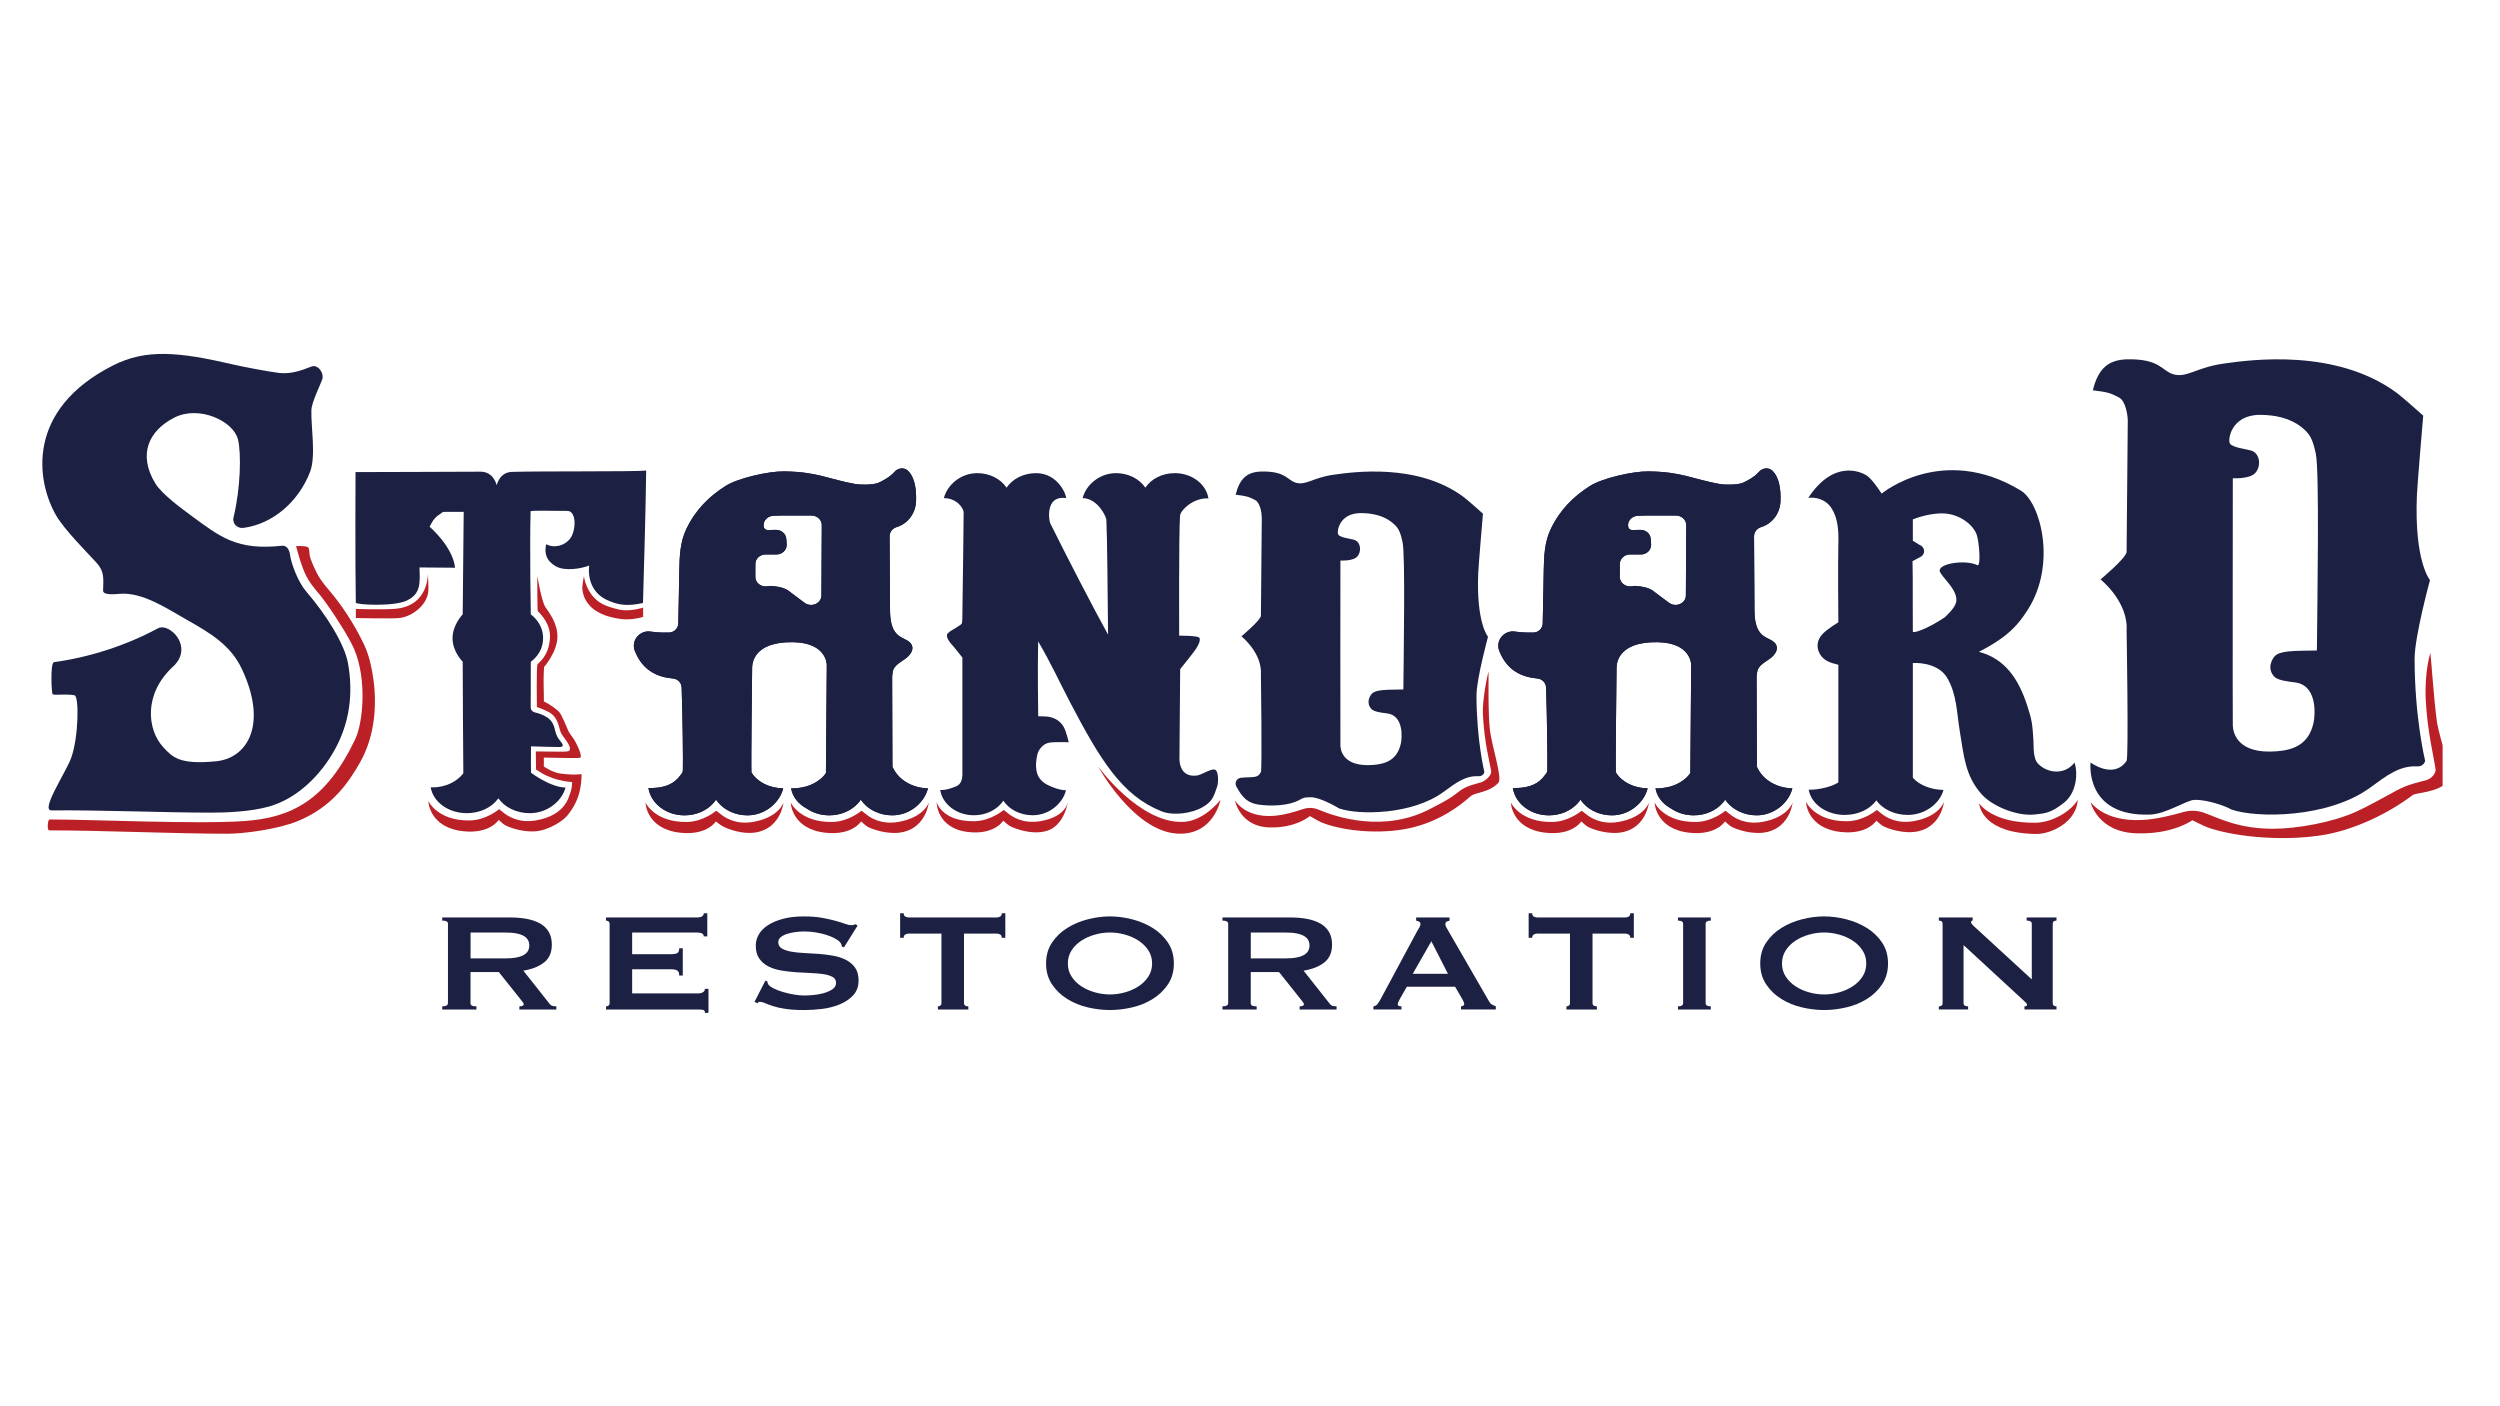 <?xml version="1.0" encoding="utf-8"?>
<!-- Generator: Adobe Illustrator 30.0.0, SVG Export Plug-In . SVG Version: 9.03 Build 0)  -->
<svg version="1.0" id="Layer_1" xmlns="http://www.w3.org/2000/svg" xmlns:xlink="http://www.w3.org/1999/xlink" x="0px" y="0px"
	 viewBox="0 0 1920 1080" style="enable-background:new 0 0 1920 1080;" xml:space="preserve">
<style type="text/css">
	.st0{fill:#BB2026;}
	.st1{clip-path:url(#SVGID_00000031196325396645760440000003939771924182389672_);}
	.st2{fill:#1C2143;}
	.st3{clip-path:url(#SVGID_00000056421966747414972100000010051456826792095406_);}
	.st4{clip-path:url(#SVGID_00000139285746715069339090000015653866977411417278_);}
</style>
<path class="st0" d="M286.38,519.09c-1.02-6.24-2.61-15.08-6.62-23.68c-6.12-13.17-14.56-26.49-22.88-37.07
	c-3.77-4.8-10.36-11.69-13.68-18.53c-2.46-5.06-5.07-10.61-5.4-13.8c-0.55-5.28,0.04-6.09-4.52-6.51c-2.41-0.22-1.73-0.17-5.89-0.11
	c0.14,0.18,3.47,14.6,7.87,23.06c4.18,8.06,8.46,11.39,14.56,19.86c9.17,12.73,18.96,28.59,22.26,36.41
	c9.89,23.42,6.71,56.38,0.76,68.92c-22.35,47.07-49.11,60.48-85.6,62.96c-36.92,2.5-115.68-1.25-149.22-1.25
	c-1.33,0-2.14,8.38-0.22,8.38c40.6,0,96.97,2.58,137.08,2.58c12.06,0,38.33-3.35,53.83-9.71c25.85-10.59,38.79-29.03,47.95-45.31
	C288.56,564.15,289.61,538.99,286.38,519.09z"/>
<path class="st0" d="M273.29,467.7c0,0,21.65,0.64,30.42-0.15c26-2.33,24.9-27.32,24.9-27.32s0.67,11.03,0.36,13.94
	c-1.19,11.26-13.01,19.18-21.49,20.38c-5.77,0.82-34.2,0.1-34.2,0.1L273.29,467.7L273.29,467.7z"/>
<path class="st0" d="M493.91,466.66c0,0-8.09,2.65-15.76,1.93c-4.26-0.41-12.23-2.98-15.21-4.54c-12.9-6.72-14.49-21.57-14.49-21.57
	s-1.49,7.37-1.2,10.05c1.46,13.61,13.32,19.06,20.56,21.04c2.99,0.81,8.38,2.16,13.92,2.1c6.53-0.06,12.2-1.88,12.2-1.88l-0.03-7.12
	L493.91,466.66z"/>
<path class="st0" d="M607.28,616.36c0,0,6.96,15.3,31.84,14.91c12.76-0.2,22.53-8.64,22.53-8.64s2.61,2.03,3.59,2.8
	c2.73,2.15,11.04,8.22,24.81,5.79c19.8-3.5,23.25-14.84,23.25-14.84s-1.91,18.04-18.83,22.42c-11.8,3.05-25.29-2.26-28.09-3.82
	c-1.78-0.99-5.05-4.13-5.05-4.13s-6.61,10.86-27.08,8.72C607.74,636.8,607.29,616.36,607.28,616.36L607.28,616.36z"/>
<path class="st0" d="M495.72,616.36c0,0,6.96,15.3,31.84,14.91c12.76-0.2,22.53-8.64,22.53-8.64s2.61,2.03,3.59,2.8
	c2.73,2.15,11.04,8.22,24.81,5.79c19.8-3.5,23.25-14.84,23.25-14.84s-1.91,18.04-18.83,22.42c-11.8,3.05-25.04-2.61-27.84-4.18
	c-1.78-0.99-5.29-3.77-5.29-3.77s-6.61,10.86-27.08,8.72C496.18,636.8,495.72,616.37,495.72,616.36L495.72,616.36z"/>
<path class="st0" d="M1160.36,616.36c0,0,6.96,15.3,31.84,14.91c12.76-0.2,22.53-8.64,22.53-8.64s2.61,2.03,3.59,2.8
	c2.73,2.15,11.05,8.22,24.82,5.79c19.8-3.5,23.24-14.84,23.24-14.84s-1.91,18.04-18.83,22.42c-11.8,3.05-25.29-2.26-28.09-3.82
	c-1.78-0.99-5.04-4.13-5.04-4.13s-6.61,10.86-27.08,8.72C1160.83,636.8,1160.37,616.36,1160.36,616.36L1160.36,616.36z"/>
<path class="st0" d="M1270.74,616.36c0,0,6.96,15.3,31.84,14.91c12.76-0.2,22.53-8.64,22.53-8.64s2.61,2.03,3.59,2.8
	c2.73,2.15,11.04,8.22,24.81,5.79c19.8-3.5,23.25-14.84,23.25-14.84s-1.91,18.04-18.83,22.42c-11.8,3.05-25.29-2.26-28.09-3.82
	c-1.78-0.99-5.04-4.13-5.04-4.13s-6.61,10.86-27.08,8.72C1271.21,636.8,1270.75,616.36,1270.74,616.36L1270.74,616.36z"/>
<path class="st0" d="M1387,615.78c0,0,6.96,15.3,31.84,14.91c12.76-0.2,22.53-8.65,22.53-8.65s2.61,2.03,3.59,2.8
	c2.73,2.15,11.04,8.21,24.81,5.78c19.8-3.49,23.25-14.84,23.25-14.84s-1.91,18.04-18.83,22.42c-11.8,3.05-25.29-2.26-28.09-3.82
	c-1.78-0.99-5.04-4.12-5.04-4.12s-6.61,10.86-27.08,8.72c-26.52-2.78-26.97-23.2-26.97-23.2H1387z"/>
<path class="st0" d="M1595.69,614.27c-4.41,8.02-18.87,17.43-32.41,17.59c-33.79,0.4-43.26-14.91-43.26-14.91
	s0.62,20.43,36.65,23.21c4.99,0.39,9.16,0.56,12.92-0.26c11.97-2.61,24.47-11.14,25.97-24.19
	C1595.66,614.86,1595.71,614.34,1595.69,614.27z"/>
<path class="st0" d="M719.32,616.1c0,0,4.12,14.98,28.99,14.59c12.76-0.2,22.53-8.65,22.53-8.65s2.61,2.03,3.59,2.8
	c2.73,2.15,11.05,8.21,24.82,5.78c19.8-3.49,20.9-14.84,20.9-14.84s-2.47,18.41-16.49,22.42c-11.71,3.35-25.29-2.26-28.09-3.82
	c-1.78-0.99-5.04-4.12-5.04-4.12s-6.65,11.13-27.08,8.72C719.25,636.13,719.31,616.1,719.32,616.1L719.32,616.1z"/>
<path class="st0" d="M937.33,614.32c0,0-12.43,16.26-28.65,16.9c-33.65,1.33-65.36-42.58-65.36-42.58s27.2,49.79,60.94,51.58
	C932.23,641.71,937.33,614.33,937.33,614.32L937.33,614.32z"/>
<path class="st0" d="M1144.27,560.77c-1.6-13.05-0.92-45.69-1.11-44.93c-2.58,9.97-4.62,24.92-4.32,31.89
	c0.93,21.67,5.13,37.11,6.35,44.18c0.71,4.07-5.26,8.07-7.23,8.76c-4.5,1.59-11.56,2.34-17.96,7.57
	c-7.01,5.72-15.1,9.55-21.28,12.82c-35.36,18.7-72.12,6.67-86.04,0.77c-3.81-1.62-8.08-1.78-12.01-0.43
	c-5.89,2.01-14.99,4.69-22.78,5.19c-22.14,1.44-29.48-11.97-29.48-11.97s3.72,20.19,26.39,20.85c20.56,0.61,31.19-8.73,31.19-8.73
	s6.68,3.93,8.56,4.72c13.87,5.85,40.19,9.47,63.73,5.41c19.58-3.36,36.81-12.58,51.39-25.52c3.24-2.88,14.4-2.59,21.19-10.33
	c3.04-3.46-5.09-28.01-6.59-40.27L1144.27,560.77z"/>
<path class="st0" d="M430.85,594.15c-6.74-0.8-13.21-5.51-13.21-5.51s0.16-4.65,0-6.82c5.49,0.07,27.12,0.67,27.92,0.15
	c1.62-1.06-0.83-6.67-3.19-11.42c-2.16-4.34-4.77-6.78-5.71-8.82c-1.74-3.78-5.34-13.35-7.68-15.43c-5.82-5.2-11.28-7.57-11.28-7.57
	s-0.04-8.05-0.2-13.75c-0.14-4.88,0.31-12.67,0.31-12.67s9.95-11.28,10.28-22.85c0.31-11.08-6.98-19.74-9.34-23.38
	c-2.84-4.4-6.13-23.83-6.13-23.83s0.08,26.59,0.3,26.95c0.48,0.8,10.17,8.81,9.45,20.87c-0.84,14.09-9.08,19.15-9.59,20.16
	c-0.93,1.8-0.45,32.8-0.45,32.8s7.84,2.45,11.55,5.45c4.71,3.79,5.61,10.78,6.6,13.62c1.27,3.59,10.31,12.17,6.17,14.82
	c-0.64,0.4-8.06,0.48-12.64,0.3c-2.4-0.09-12.5-0.12-12.5-0.12s0.1,11.77,0.15,13.85c0.99,0.5,4.95,3.34,7.53,4.51
	c7.03,3.17,12.26,4.41,20.24,5.22c-0.28,1.3,0.15,3.99-1.56,8.49c-1.15,3.01-3.56,16.89-26.17,20.88
	c-13.78,2.43-22.08-3.64-24.82-5.79c-0.97-0.77-3.59-2.81-3.59-2.81s-9.76,8.44-22.52,8.65c-24.87,0.4-31.83-14.91-31.83-14.91
	s0.46,20.42,26.97,23.21c20.45,2.15,27.08-8.73,27.08-8.73s3.25,3.14,5.04,4.14c2.8,1.56,16.3,6.86,28.09,3.81
	c6.53-1.69,14.51-5.87,19.21-10.81c4.47-5.53,11.19-14.41,11.34-32.26c-5.22,0.49-9.04,0.41-15.85-0.4L430.85,594.15z"/>
<g>
	<defs>
		<rect id="SVGID_1_" x="1605.33" y="501.33" width="270.6" height="142.67"/>
	</defs>
	<clipPath id="SVGID_00000176005737094472764150000018123477287766304678_">
		<use xlink:href="#SVGID_1_"  style="overflow:visible;"/>
	</clipPath>
	<g style="clip-path:url(#SVGID_00000176005737094472764150000018123477287766304678_);">
		<path class="st0" d="M1871.47,553.59c-2.17-15.1-4.72-52.88-4.99-51.99c-3.51,11.53-3.94,27.6-3.53,35.66
			c1.27,25.07,6.57,45.45,7.57,53.69c0.29,2.4-2.42,7.03-7.72,8.39c-6.2,1.58-13.51,3.1-22.13,7.72
			c-10.39,5.58-22.66,12.51-31.04,16.28c-19.04,8.58-46.03,13.08-63.61,13.14c-26.76,0.09-41.8-8.13-53.21-12.25
			c-5.18-1.88-10.97-2.05-16.31-0.5c-8.01,2.32-20.36,5.42-30.93,6c-30.05,1.66-40.03-13.84-40.03-13.84s5.05,23.35,35.82,24.13
			c27.92,0.71,42.34-10.09,42.34-10.09s9.07,4.54,11.62,5.46c18.83,6.77,54.57,10.95,86.54,6.26c26.58-3.89,53.35-17.63,71.06-31
			c2.78-2.1,18.27-1.52,27.48-10.46c4.12-4.02-6.91-32.4-8.95-46.58H1871.47z"/>
	</g>
</g>
<path class="st2" d="M686.43,590.89c-0.61-0.92-1.04-2.08-1.04-2.08l-0.21-68.68c0,0,0.15-4.04,0.94-5.93
	c1.65-3.76,5.79-5.83,9.2-8.31c3.44-2.44,6.58-6.51,5.03-10.29c-1.49-3.64-6.24-4.7-9.56-7c-6.55-4.43-7.22-13.26-7.25-20.9
	c-0.12-18.61-0.22-37.21-0.33-55.79c0-3.33,2.25-6.11,5.39-7.09c8.9-2.69,14.73-10.91,14.95-20.31c0.21-7.92-0.64-17.54-6.24-22.98
	c-3.05-2.9-7.86-2.14-10.54,1.07c-2.86,3.45-9.07,6.85-11.79,8.04c-4.69,2.11-15.23,1.59-17.75,1.16
	c-21.47-3.88-29.33-9.5-55.18-9.77c-11.88-0.16-35.48,5.19-44.95,11.27c-12.46,7.97-22.78,17.94-30.06,33.11
	c-4.66,9.78-5.18,20.81-5.33,31.53c-0.15,12.66-0.58,27.54-0.79,40.74c-0.07,3.9-3.19,7.02-7.08,7.1c-4.6,0.09-9.33,0-14.15-0.74
	c-8.34-1.26-15.23,6.88-12.16,14.79c6.24,15.99,18.38,20.25,29.33,21.26c3.66,0.34,6.51,3.29,6.64,6.97
	c0.8,24.17,1.13,55.41,0.94,63.43c-0.03,1.21-0.51,2.34-1.33,3.21l-2.42,3c-5.21,5.64-12.64,7.52-21.47,7.52
	c-0.42,0-0.82,0-1.24-0.06c1.86,11.95,13.61,21.02,27.74,21.02c8.77,0,16.6-3.46,21.71-8.93c0.92-0.97,1.77-2.05,2.49-3.14
	c0.7,1.07,1.49,2.05,2.38,2.99c5.08,5.56,12.97,9.08,21.78,9.08c13.46,0,24.7-9.68,27.44-20.74c-10.66-0.18-19.89-4.83-24.4-12.19
	c-0.38-3.56,0.52-80.44,0.52-80.44c0.06-3.18,0.95-20.04,31.25-19.61c25.8,0.36,26.16,16.71,26.07,17.96l-0.64,80.78v1.74
	c-1.46,2.26-3.56,4.3-6.09,5.98c-0.06,0.06-0.12,0.09-0.18,0.15c-3.59,2.51-7.92,4.28-12.67,5.01c-2.01,0.4-4.11,0.61-6.18,0.64
	h-0.43c-0.43,0-0.82,0-1.22-0.06c1.07,6.51,5.57,12.1,11.94,15.52c4.78,3.3,10.84,5.25,17.39,5.25c9.02,0,17.03-3.66,22.14-9.38
	c0.76-0.86,1.46-1.74,2.07-2.69c2.56,3.82,6.28,7,10.75,9.08c3.96,1.92,8.55,2.99,13.4,2.99c13.46,0,24.7-9.68,27.44-20.74
	c-11.96-0.21-21.89-6.35-26.25-14.57L686.43,590.89z M630.85,457.35c-0.03,6.05-7.61,9.38-12.82,5.69
	c-3.81-2.72-7.28-5.53-10.27-7.67c-2.32-1.62-4.44-4.58-15.51-5.35c-0.76-0.06-1.58,0-2.37,0.18h-0.09
	c-4.96,1.04-9.72-2.42-9.69-7.08l0.03-10.02c0-4.04,3.56-7.3,7.95-7.28c3.26,0.03,5.97,0.03,8.16,0.03c4.14,0,7.61-2.99,7.89-6.81
	c0-0.21,0.03-0.4,0.03-0.49c0-1.61-0.15-3.3-0.33-5.01c-0.4-3.79-3.87-6.66-8.01-6.6l-5.76,0.12c-2.89,0.06-3.69-1.8-3.62-3.97
	c0.09-3.81,3.53-6.88,7.67-6.99l6.43-0.18l22.66,0.03c4.39,0,7.92,3.27,7.92,7.27c-0.06,12.28-0.18,37.33-0.27,54.14V457.35z"/>
<path class="st2" d="M1350.33,590.89c-0.61-0.92-1.04-2.08-1.04-2.08l-0.22-68.68c0,0,0.15-4.04,0.95-5.93
	c1.64-3.76,5.78-5.83,9.2-8.31c3.44-2.44,6.58-6.51,5.03-10.29c-1.49-3.64-6.25-4.7-9.57-7c-6.55-4.43-7.22-13.26-7.25-20.9
	c-0.12-18.61-0.21-37.21-0.33-55.79c0-3.33,2.25-6.11,5.39-7.09c8.9-2.69,14.74-10.91,14.95-20.31c0.22-7.92-0.64-17.54-6.24-22.98
	c-3.04-2.9-7.85-2.14-10.54,1.07c-2.86,3.45-9.08,6.85-11.79,8.04c-4.69,2.11-15.23,1.59-17.76,1.16
	c-21.47-3.88-29.33-9.5-55.18-9.77c-11.88-0.16-35.47,5.19-44.95,11.27c-12.46,7.97-22.78,17.94-30.06,33.11
	c-4.66,9.78-5.18,20.81-5.33,31.53c-0.15,12.66-0.58,27.54-0.8,40.74c-0.06,3.9-3.19,7.02-7.07,7.1c-4.6,0.09-9.33,0-14.16-0.74
	c-8.34-1.26-15.22,6.88-12.15,14.79c6.24,15.99,18.37,20.25,29.33,21.26c3.66,0.34,6.52,3.29,6.64,6.97
	c0.8,24.17,1.14,55.41,0.95,63.43c-0.03,1.21-0.51,2.34-1.34,3.21l-2.42,3c-5.21,5.64-12.64,7.52-21.46,7.52
	c-0.43,0-0.82,0-1.25-0.06c1.86,11.95,13.61,21.02,27.74,21.02c8.77,0,16.6-3.46,21.71-8.93c0.92-0.97,1.77-2.05,2.5-3.14
	c0.7,1.07,1.49,2.05,2.37,2.99c5.09,5.56,12.98,9.08,21.78,9.08c13.46,0,24.7-9.68,27.44-20.74c-10.66-0.18-19.89-4.83-24.4-12.19
	c-0.38-3.56,0.52-80.44,0.52-80.44c0.06-3.18,0.94-20.04,31.24-19.61c25.8,0.36,26.17,16.71,26.07,17.96l-0.65,80.78v1.74
	c-1.46,2.26-3.56,4.3-6.08,5.98c-0.06,0.06-0.12,0.09-0.18,0.15c-3.59,2.51-7.92,4.28-12.67,5.01c-2.02,0.4-4.11,0.61-6.18,0.64
	h-0.43c-0.42,0-0.82,0-1.22-0.06c1.07,6.51,5.58,12.1,11.94,15.52c4.79,3.3,10.84,5.25,17.39,5.25c9.02,0,17.03-3.66,22.14-9.38
	c0.77-0.86,1.46-1.74,2.07-2.69c2.56,3.82,6.28,7,10.75,9.08c3.96,1.92,8.56,2.99,13.4,2.99c13.46,0,24.7-9.68,27.44-20.74
	c-11.97-0.21-21.89-6.35-26.25-14.57L1350.33,590.89z M1294.75,457.35c-0.03,6.05-7.61,9.38-12.82,5.69
	c-3.81-2.72-7.28-5.53-10.27-7.67c-2.31-1.62-4.44-4.58-15.5-5.35c-0.77-0.06-1.59,0-2.38,0.18h-0.09
	c-4.96,1.04-9.71-2.42-9.69-7.08l0.03-10.02c0-4.04,3.56-7.3,7.95-7.28c3.26,0.03,5.97,0.03,8.16,0.03c4.14,0,7.61-2.99,7.89-6.81
	c0-0.21,0.03-0.4,0.03-0.49c0-1.61-0.15-3.3-0.33-5.01c-0.4-3.79-3.86-6.66-8.01-6.6l-5.76,0.12c-2.89,0.06-3.68-1.8-3.62-3.97
	c0.09-3.81,3.54-6.88,7.68-6.99l6.43-0.18l22.66,0.03c4.39,0,7.92,3.27,7.92,7.27c-0.06,12.28-0.18,37.33-0.28,54.14V457.35z"/>
<path class="st2" d="M1142.8,489.02c0,0-9.16-10.4-7.51-49.08c0.28-6.56,3.62-45.43,3.62-45.43s-11.78-10.56-15.09-13
	c-35.09-25.94-84.37-19.12-99.91-16.88c-15.62,2.24-21,8.36-28.72,6.08c-6.61-1.95-7.58-8.87-26.21-8.58
	c-11.14,0.17-16.93,5.33-20.02,17.8c8.67,1.07,10.03,1.53,15.06,4.17c3.98,2.08,5.02,10.68,5.03,13.31l-0.67,75.45
	c-0.07,3.37-14.98,15.82-14.98,15.82s16.08,12.7,14.98,29.54c0,0,1,72.79,0,74.72c-2.65,5.15-6.07,3.41-15.39,4.4
	c-3.17,0.33-5.03,3.73-3.54,6.56c4.78,9.07,9.24,12.93,17.35,14.06c9.8,1.36,22.99,0.78,30.62-3.34c4.05-2.18,4.21-2.21,8.88-2.35
	c6.67-0.2,18.19,6.28,22.24,8.62c14.59,5.17,55.93,5.01,79.92-12.59c9.2-6.75,16.91-12.72,26.83-12.16
	c4.03,0.23,4.72-3.19,4.72-3.19s-6.03-24.49-6.07-58.71C1133.93,521.48,1142.8,489.02,1142.8,489.02z M1077.78,529.51
	c-13.09,0.26-21.27-0.06-24.33,3.41c-1.31,1.48-4.58,6.79-0.23,11.56c1.93,2.12,7.18,2.81,11.9,3.38
	c13.23,1.58,11.64,19.08,10.72,23.23c-2.87,13.02-12.28,15.67-21.24,16.37c-21.85,1.72-24.95-9.92-25.16-14.7
	c-0.15-3.22,0-142.27,0-142.27s9.45,0.61,12.83-2.93c3.65-3.83,2.88-11.39-2.23-12.97c-2.73-0.84-10.73-1.7-12.25-4.03
	c-1.36-2.08,0.62-16.51,17.29-16.5c8.56,0.01,17.28,1.79,23.9,7.09c5.01,4.02,6.36,6.88,8.18,15.23
	C1079.32,426.25,1078.03,501.23,1077.78,529.51L1077.78,529.51z"/>
<path class="st2" d="M1593.22,585.65c-7.17,9.49-20.21,8.52-27.7,1.17c-4.39-4.27-3.47-12.73-3.87-18.61
	c-0.77-12.21-1.05-15.05-4.87-26.71c-6.53-19.92-16.94-35.77-37.03-40.88c22.52-11.53,30.24-20.82,37.67-32.48
	c22.31-35.01,9.64-82.23-5.39-91.36c-60.16-36.56-106.93,2.3-106.93,2.3s-7.07-11.05-11.41-13.85c-4.1-2.65-25.08-12.94-44.96,17.14
	c4.78-0.71,13.17,0.53,17.93,8.02c4.81,7.57,5.52,16.88,5.19,27.91c-0.4,12.95,0,59.61,0,59.61s-8.02,4.86-11.82,8.67
	c-4.44,4.44-5.39,10.12-2.5,15.47c2.9,5.32,8.07,7.02,14.32,8.48v90.35c-4.87,3.28-14.69,5.6-21.53,5.6c-0.43,0-0.82,0-1.25-0.06
	c1.85,11.05,13.61,19.45,27.74,19.45c10.35,0,19.4-4.46,24.21-11.17c4.81,6.7,13.86,11.17,24.15,11.17c13.46,0,24.7-8.96,27.44-19.2
	c-9.57-0.17-18.64-3.71-23.55-9.37v-88.1c0,0,18.68-1.43,26.29,11.28c7.54,12.59,7.46,27.28,9.8,41.33
	c3.07,18.27,3.96,33.76,16.63,48.06c8.28,9.39,27,16.86,40.02,15.72c9.88-0.86,13.86-1.67,23.42-9.16
	C1594.76,608.9,1596.04,593.89,1593.22,585.65L1593.22,585.65z M1518.62,434.05c-9.5-4.53-29.66-1.19-28.91,4.32
	c0.6,4.36,13.25,13.45,12.79,22.82c-0.16,3.2-2.88,7.32-9.05,13.01c-13.98,9.29-24.41,12.44-24.4,10.84
	c0.06-15.83-0.18-25.54-0.06-40.64c0-2.09-0.18-13.43-0.18-13.43l6.16-3.26c4.02-2.12,3.59-7.63-0.73-9.22l-5.18-3.23v-16.39
	c0,0,12.72-5.19,24.19-4.53c12.05,0.69,22.41,8.83,24.93,16.55c1.89,5.71,3.29,24.52,0.43,23.16V434.05z"/>
<path class="st2" d="M932.67,590.98c3.39,0.47,3.2,10.02,2.07,13.26c-2.92,8.35-3.73,11.11-10.66,15.38
	c-8.35,5.13-23.02,7.08-32.11,3.45c-30.33-12.13-46.97-39.43-70.2-83.8c-8.22-15.71-14.35-29.44-24.47-46.67
	c-0.51,21.39,0.05,57.52,0.05,57.52s1.39-0.07,6.17,0.14c1.74,0.08,9.8,0.9,13.71,8.61c1.79,3.53,3.56,11.16,3.56,11.16
	s-11.18-0.38-15.24,0.39c-4.06,0.74-7.78,4.79-8.8,8.77c-1.19,4.68-1.55,9.74-0.35,14.33c1.08,4.1,4.29,7.38,8.1,9.27
	c3.8,1.89,9.21,4.05,14.19,4.15c-2.56,10.23-13.04,19.18-25.61,19.18c-9.61,0-18.05-4.46-22.53-11.16
	c-4.49,6.7-12.93,11.16-22.59,11.16c-13.19,0-24.16-8.39-25.89-19.44c0.4,0.06,0.77,0.06,1.17,0.06c3.29,0,7.52-1.38,11.02-2.81
	c4.07-1.66,4.9-5.71,4.85-10.1v-88.82c0,0-3.97-4.86-6.45-8.05c-2.04-2.34-7.45-7.79-4.63-10.7c1.82-1.89,4.74-3.03,6.87-4.58
	c3.64-2.62,4.06-1.66,4.15-6.12c0.49-25.76,0.99-79.07,1.02-82.24c0.04-1.68-3.83-10.56-15.17-10.76
	c2.56-10.23,13.04-19.18,25.61-19.18c9.61,0,18.05,4.46,22.54,11.16c4.48-6.69,12.93-11.16,22.59-11.16
	c17.66,0,23.71,18.01,23.13,19.17c-16.37-2.31-13.15,17.38-12.19,19.33c12.9,25.97,33.22,65.39,44.42,85.53
	c-0.31-28.03-0.64-75.11-1.31-88.11c0.13-2.02-6.48-16.55-18.22-16.75c2.56-10.23,13.04-19.18,25.6-19.18
	c9.61,0,18.05,4.47,22.54,11.16c4.48-6.69,12.93-11.16,22.59-11.16c13.18,0,24.16,8.39,25.89,19.44c-0.4-0.06-0.77-0.06-1.17-0.06
	c-10.8,0-20.29,8.95-20.66,13.42c-0.96,11.69-0.67,92.03-0.67,92.03s15.05-0.18,15.68,1.81c0.8,2.5-1.42,6.42-3.29,9.08
	c-2.85,4.05-11.62,14.83-11.62,14.83l-0.54,67.85c0,0-1.17,15.68,13.35,13.84c3.81-0.48,10.19-5.09,13.49-4.64L932.67,590.98z"/>
<path class="st2" d="M493.84,463.11c-10.6,2.25-18.09,2.34-28.2-2.57c-9.79-4.76-14.38-14.51-13.16-26.23
	c-5.6,2.34-18.61,4.61-25.58,0.63c-7.52-4.3-8.98-10.25-7.43-16.98c6.18,3.29,14.35,1.24,18.64-4.67c4.26-5.9,4.88-20.89-2.41-20.91
	c-14.75-0.05-28.18-0.42-28.2,0.31c-0.76,27.81,0.15,79.18,0.15,79.18s9.41,6.22,9.45,18.13c0.04,12.25-9.45,18.19-9.45,18.19
	l-0.06,35.19c0,3.67,4.65,4.08,4.95,4.18c5.98,1.82,9.16,4.11,10.84,6.32c3.71,4.89,1.98,9.38,6.79,15.09
	c0.77,0.92,2.49,2.81,1.93,3.91c-0.43,0.85-2.04,0.84-2.77,0.83c-6.67-0.08-14.86-0.26-21.53-0.52c-0.11,6.54,0,20.25,0,20.25
	s14.68,11.19,26.53,11.4c-2.74,10.45-13.98,19.69-27.44,19.69c-10.29,0-19.34-4.56-24.15-11.41c-4.81,6.85-13.85,11.41-24.21,11.41
	c-14.13,0-25.89-8.58-27.74-19.87c0.42,0.06,0.82,0.06,1.24,0.06c10.05,0,18.85-4.3,23.82-10.83c-0.12,0.03-0.49-85.7-0.49-85.7
	s-7.92-7.71-7.8-18.19c0.11-10.36,7.8-18.13,7.8-18.13l0.77-78.76l-14.82,0.01c-1.05,0-2.04,0.46-2.73,1.27l-1.66,1.11
	c-2.11,1.43-3.86,3.33-5.09,5.57l-1.9,3.43c0,0,17.85,15.27,19.58,31.52l-27.34-0.22c0.48,12.21,0.93,20.11-9.25,25.19
	c-9.92,5.14-39.62,3.48-39.65,1.87c-0.58-33.64-0.22-100.29-0.22-100.29c6.52,0.12,72.99-0.32,96.08-0.32
	c10.11,0,12.36,10.42,12.36,10.42s2.04-9.93,11.51-10.25c20.58-0.69,94.38-0.06,103.27-1.02c-0.53,37.6-1.5,66.4-2.44,101.71V463.11
	z"/>
<g>
	<defs>
		<rect id="SVGID_00000113331286471693672410000016416488212083371946_" x="32" y="271.8" width="237.33" height="353.53"/>
	</defs>
	<clipPath id="SVGID_00000000216387929843689780000013586590502277654437_">
		<use xlink:href="#SVGID_00000113331286471693672410000016416488212083371946_"  style="overflow:visible;"/>
	</clipPath>
	<g style="clip-path:url(#SVGID_00000000216387929843689780000013586590502277654437_);">
		<path class="st2" d="M179.29,397.59c5.56-22.53,6.06-49.95,3.46-60.19c-3.58-14.05-29.9-26.47-49.07-16.58
			c-19.17,9.88-28.05,27.93-14.39,50.45c4.8,7.92,19.51,18.83,26.98,24.31c23.03,16.87,35.38,27.3,70.39,23.54
			c3.45-0.36,5.55,3.05,5.99,6.49c0.9,7.03,6.14,21.27,12.54,28.68c15.29,17.71,29.42,40.24,32.08,55.07
			c4.24,23.58,1.01,45.83-9.77,65.7c-10.78,19.86-28.8,37.95-50.51,44.24c-14.46,4.2-33.99,4.81-44.79,4.81
			c-35.91,0-86.33-2.12-122.62-1.72c-8.78,0.1,10.86-28.72,15.1-40.39c5.7-15.7,6.19-47.4,2.51-48.04
			c-7.41-1.29-15.17,0.29-16.78-0.83c-0.81-0.56-1.95-24.2,1.1-24.61c26.66-3.6,55.31-12.71,79.85-26.01
			c7.26-3.93,22.16,8.93,16.79,22.16c-1.08,2.66-2.85,5.06-5.08,7.11c-23.22,21.25-19.86,48.77-7.86,61.86
			c7.36,8.03,12.64,13.7,40.62,11.03c24.11-2.31,39.99-28.03,19.99-70.77c-8.7-18.59-24.64-27.9-42.53-38.02
			c-15.42-8.71-33.69-21.13-51.15-19.85c-3.75,0.28-13.02,1.33-12.95-2.42c0.15-9.19,1.29-14.54-5.16-21.53
			c-8.3-9.02-24.83-25.63-30.95-36.27c-15.31-26.59-23.34-81.38,43.95-115.27c25.06-12.61,49.79-10.48,92.4-0.53
			c6.65,1.56,26.39,5.36,34.74,6.38c8.51,1.04,16.58-1.5,24.92-4.85c4.95-1.99,9.99,4.75,8.4,9.84c-0.99,3.14-8.13,17.45-8.33,23.46
			c-0.42,12.69,3.64,35.4-1,47.49c-8.55,22.32-27.99,40.01-51.3,43.11c-3.26,0.43-6.76-1.71-7.49-4.86
			c-0.28-1.21-0.3-2.23-0.11-2.99V397.59z"/>
	</g>
</g>
<path class="st2" d="M686.43,590.89c-0.61-0.92-1.04-2.08-1.04-2.08l-0.21-68.68c0,0,0.15-4.04,0.94-5.93
	c1.65-3.76,5.79-5.83,9.2-8.31c3.44-2.44,6.58-6.51,5.03-10.29c-1.49-3.64-6.24-4.7-9.56-7c-6.55-4.43-7.22-13.26-7.25-20.9
	c-0.12-18.61-0.22-37.21-0.33-55.79c0-3.33,2.25-6.11,5.39-7.09c8.9-2.69,14.73-10.91,14.95-20.31c0.21-7.92-0.64-17.54-6.24-22.98
	c-3.05-2.9-7.86-2.14-10.54,1.07c-2.86,3.45-9.07,6.85-11.79,8.04c-4.69,2.11-15.23,1.59-17.75,1.16
	c-21.47-3.88-29.33-9.5-55.18-9.77c-11.88-0.16-35.48,5.19-44.95,11.27c-12.46,7.97-22.78,17.94-30.06,33.11
	c-4.66,9.78-5.18,20.81-5.33,31.53c-0.15,12.66-0.58,27.54-0.79,40.74c-0.07,3.9-3.19,7.02-7.08,7.1c-4.6,0.09-9.33,0-14.15-0.74
	c-8.34-1.26-15.23,6.88-12.16,14.79c6.24,15.99,18.38,20.25,29.33,21.26c3.66,0.34,6.51,3.29,6.64,6.97
	c0.8,24.17,1.13,55.41,0.94,63.43c-0.03,1.21-0.51,2.34-1.33,3.21l-2.42,3c-5.21,5.64-12.64,7.52-21.47,7.52
	c-0.42,0-0.82,0-1.24-0.06c1.86,11.95,13.61,21.02,27.74,21.02c8.77,0,16.6-3.46,21.71-8.93c0.92-0.97,1.77-2.05,2.49-3.14
	c0.7,1.07,1.49,2.05,2.38,2.99c5.08,5.56,12.97,9.08,21.78,9.08c13.46,0,24.7-9.68,27.44-20.74c-10.66-0.18-19.89-4.83-24.4-12.19
	c-0.38-3.56,0.52-80.44,0.52-80.44c0.06-3.18,0.95-20.04,31.25-19.61c25.8,0.36,26.16,16.71,26.07,17.96l-0.64,80.78v1.74
	c-1.46,2.26-3.56,4.3-6.09,5.98c-0.06,0.06-0.12,0.09-0.18,0.15c-3.59,2.51-7.92,4.28-12.67,5.01c-2.01,0.4-4.11,0.61-6.18,0.64
	h-0.43c-0.43,0-0.82,0-1.22-0.06c1.07,6.51,5.57,12.1,11.94,15.52c4.78,3.3,10.84,5.25,17.39,5.25c9.02,0,17.03-3.66,22.14-9.38
	c0.76-0.86,1.46-1.74,2.07-2.69c2.56,3.82,6.28,7,10.75,9.08c3.96,1.92,8.55,2.99,13.4,2.99c13.46,0,24.7-9.68,27.44-20.74
	c-11.96-0.21-21.89-6.35-26.25-14.57L686.43,590.89z M630.85,457.35c-0.03,6.05-7.61,9.38-12.82,5.69
	c-3.81-2.72-7.28-5.53-10.27-7.67c-2.32-1.62-4.44-4.58-15.51-5.35c-0.76-0.06-1.58,0-2.37,0.18h-0.09
	c-4.96,1.04-9.72-2.42-9.69-7.08l0.03-10.02c0-4.04,3.56-7.3,7.95-7.28c3.26,0.03,5.97,0.03,8.16,0.03c4.14,0,7.61-2.99,7.89-6.81
	c0-0.21,0.03-0.4,0.03-0.49c0-1.61-0.15-3.3-0.33-5.01c-0.4-3.79-3.87-6.66-8.01-6.6l-5.76,0.12c-2.89,0.06-3.69-1.8-3.62-3.97
	c0.09-3.81,3.53-6.88,7.67-6.99l6.43-0.18l22.66,0.03c4.39,0,7.92,3.27,7.92,7.27c-0.06,12.28-0.18,37.33-0.27,54.14V457.35z"/>
<path class="st2" d="M1350.33,590.89c-0.61-0.92-1.04-2.08-1.04-2.08l-0.22-68.68c0,0,0.15-4.04,0.95-5.93
	c1.64-3.76,5.78-5.83,9.2-8.31c3.44-2.44,6.58-6.51,5.03-10.29c-1.49-3.64-6.25-4.7-9.57-7c-6.55-4.43-7.22-13.26-7.25-20.9
	c-0.12-18.61-0.21-37.21-0.33-55.79c0-3.33,2.25-6.11,5.39-7.09c8.9-2.69,14.74-10.91,14.95-20.31c0.22-7.92-0.64-17.54-6.24-22.98
	c-3.04-2.9-7.85-2.14-10.54,1.07c-2.86,3.45-9.08,6.85-11.79,8.04c-4.69,2.11-15.23,1.59-17.76,1.16
	c-21.47-3.88-29.33-9.5-55.18-9.77c-11.88-0.16-35.47,5.19-44.95,11.27c-12.46,7.97-22.78,17.94-30.06,33.11
	c-4.66,9.78-5.18,20.81-5.33,31.53c-0.15,12.66-0.58,27.54-0.8,40.74c-0.06,3.9-3.19,7.02-7.07,7.1c-4.6,0.09-9.33,0-14.16-0.74
	c-8.34-1.26-15.22,6.88-12.15,14.79c6.24,15.99,18.37,20.25,29.33,21.26c3.66,0.34,6.52,3.29,6.64,6.97
	c0.8,24.17,1.14,55.41,0.95,63.43c-0.03,1.21-0.51,2.34-1.34,3.21l-2.42,3c-5.21,5.64-12.64,7.52-21.46,7.52
	c-0.43,0-0.82,0-1.25-0.06c1.86,11.95,13.61,21.02,27.74,21.02c8.77,0,16.6-3.46,21.71-8.93c0.92-0.97,1.77-2.05,2.5-3.14
	c0.7,1.07,1.49,2.05,2.37,2.99c5.09,5.56,12.98,9.08,21.78,9.08c13.46,0,24.7-9.68,27.44-20.74c-10.66-0.18-19.89-4.83-24.4-12.19
	c-0.38-3.56,0.52-80.44,0.52-80.44c0.06-3.18,0.94-20.04,31.24-19.61c25.8,0.36,26.17,16.71,26.07,17.96l-0.65,80.78v1.74
	c-1.46,2.26-3.56,4.3-6.08,5.98c-0.06,0.06-0.12,0.09-0.18,0.15c-3.59,2.51-7.92,4.28-12.67,5.01c-2.02,0.4-4.11,0.61-6.18,0.64
	h-0.43c-0.42,0-0.82,0-1.22-0.06c1.07,6.51,5.58,12.1,11.94,15.52c4.79,3.3,10.84,5.25,17.39,5.25c9.02,0,17.03-3.66,22.14-9.38
	c0.77-0.86,1.46-1.74,2.07-2.69c2.56,3.82,6.28,7,10.75,9.08c3.96,1.92,8.56,2.99,13.4,2.99c13.46,0,24.7-9.68,27.44-20.74
	c-11.97-0.21-21.89-6.35-26.25-14.57L1350.33,590.89z M1294.75,457.35c-0.03,6.05-7.61,9.38-12.82,5.69
	c-3.81-2.72-7.28-5.53-10.27-7.67c-2.31-1.62-4.44-4.58-15.5-5.35c-0.77-0.06-1.59,0-2.38,0.18h-0.09
	c-4.96,1.04-9.71-2.42-9.69-7.08l0.03-10.02c0-4.04,3.56-7.3,7.95-7.28c3.26,0.03,5.97,0.03,8.16,0.03c4.14,0,7.61-2.99,7.89-6.81
	c0-0.21,0.03-0.4,0.03-0.49c0-1.61-0.15-3.3-0.33-5.01c-0.4-3.79-3.86-6.66-8.01-6.6l-5.76,0.12c-2.89,0.06-3.68-1.8-3.62-3.97
	c0.09-3.81,3.54-6.88,7.68-6.99l6.43-0.18l22.66,0.03c4.39,0,7.92,3.27,7.92,7.27c-0.06,12.28-0.18,37.33-0.28,54.14V457.35z"/>
<path class="st2" d="M1866.24,445.48c0,0-12.24-13.9-10.04-65.56c0.38-8.77,4.84-60.7,4.84-60.7s-15.73-14.1-20.16-17.38
	c-46.89-34.66-112.71-25.54-133.47-22.55c-20.88,3.01-28.05,11.18-38.36,8.12c-8.83-2.61-10.14-11.86-35.02-11.46
	c-14.88,0.24-22.61,7.12-26.74,23.78c11.58,1.43,13.4,2.04,20.12,5.56c5.32,2.79,6.69,14.26,6.72,17.78l-0.9,100.79
	c-0.09,4.5-20.02,21.14-20.02,21.14s21.49,16.97,20.02,39.47c0,0,1.65,97.42,0,99.83c-9.93,14.59-27.7,1.28-27.7,1.28
	s-4.84,41.81,45.76,40.01c12.35-0.44,27.89-11.12,34.12-11.31c8.9-0.27,22.77,4.23,28.19,7.37c19.5,6.9,74.72,6.69,106.77-16.82
	c12.3-9.02,22.59-17.01,35.85-16.24c5.39,0.31,6.3-4.27,6.3-4.27s-8.06-32.72-8.11-78.43c-0.02-17.04,11.83-60.4,11.83-60.4H1866.24
	z M1779.36,499.57c-17.48,0.35-28.41-0.08-32.5,4.55c-1.76,1.98-6.12,9.07-0.31,15.45c2.58,2.83,9.59,3.75,15.91,4.51
	c17.69,2.11,15.55,25.48,14.33,31.04c-3.83,17.39-16.41,20.93-28.39,21.88c-29.19,2.29-33.32-13.26-33.61-19.64
	c-0.19-4.3,0-190.07,0-190.07s12.61,0.81,17.14-3.93c4.88-5.1,3.85-15.21-2.98-17.31c-3.65-1.12-14.33-2.27-16.37-5.39
	c-1.82-2.78,0.83-22.06,23.08-22.04c11.44,0.01,23.09,2.39,31.94,9.46c6.69,5.36,8.49,9.2,10.93,20.35
	c2.88,13.21,1.17,113.37,0.84,151.14L1779.36,499.57z"/>
<path class="st2" d="M391.62,704.6c4.86,0,9.27,0.39,13.21,1.14c3.95,0.77,7.33,1.97,10.17,3.63c2.84,1.66,5.01,3.81,6.53,6.45
	c1.53,2.65,2.28,5.89,2.28,9.74c0,5.91-1.97,10.44-5.93,13.58c-3.95,3.13-9.27,5.24-15.95,6.32l20.2,25.53
	c0.71,0.9,1.54,1.44,2.51,1.61c0.95,0.18,1.84,0.27,2.65,0.27v2.42h-28.41v-2.42c0.92,0,1.7-0.13,2.36-0.4
	c0.66-0.27,0.98-0.62,0.98-1.08s-0.21-0.96-0.61-1.55c-0.41-0.58-1.01-1.37-1.82-2.35l-16.71-20.96h-21.72v23.93
	c0,0.81,0.33,1.41,0.98,1.81c0.66,0.4,1.84,0.6,3.57,0.6v2.42h-26.28v-2.42c2.93,0,4.4-0.81,4.4-2.42v-61.02
	c0-1.61-1.47-2.42-4.4-2.42v-2.42h51.95L391.62,704.6z M387.68,736.06c3.65,0,6.68-0.24,9.11-0.74c2.43-0.5,4.35-1.19,5.77-2.08
	c1.42-0.9,2.43-1.95,3.04-3.16c0.61-1.21,0.91-2.54,0.91-3.97c0-1.44-0.3-2.75-0.91-3.96c-0.61-1.21-1.62-2.27-3.04-3.16
	c-1.42-0.9-3.34-1.59-5.77-2.08c-2.43-0.5-5.46-0.74-9.11-0.74h-26.29v19.89H387.68z"/>
<g>
	<defs>
		<rect id="SVGID_00000067951426375306966550000001834025407785291962_" x="465.33" y="701.33" width="80" height="76.51"/>
	</defs>
	<clipPath id="SVGID_00000119802885458166261950000017500952532174449582_">
		<use xlink:href="#SVGID_00000067951426375306966550000001834025407785291962_"  style="overflow:visible;"/>
	</clipPath>
	<g style="clip-path:url(#SVGID_00000119802885458166261950000017500952532174449582_);">
		<path class="st2" d="M540.47,719.12c0-0.98-0.43-1.72-1.29-2.22c-0.86-0.49-2.36-0.74-4.48-0.74h-49.21v16.67h29.77
			c2.03,0,3.59-0.24,4.71-0.74c1.11-0.5,1.67-1.77,1.67-3.83h2.73v20.97h-2.73c0-2.06-0.56-3.39-1.67-3.97
			c-1.11-0.58-2.68-0.87-4.71-0.87h-29.77v18.54h50.72c1.53,0,2.76-0.31,3.73-0.94c0.95-0.62,1.44-1.48,1.44-2.55h2.73v18.42h-2.73
			c0-1.34-0.48-2.11-1.44-2.28c-0.97-0.18-2.2-0.27-3.73-0.27h-70.78v-2.42c0.7,0,1.34-0.2,1.9-0.6c0.56-0.4,0.84-1.01,0.84-1.81
			v-61.02c0-0.81-0.28-1.41-0.84-1.81c-0.56-0.4-1.19-0.6-1.9-0.6v-2.42h69.27c2.12,0,3.62-0.29,4.48-0.87
			c0.86-0.58,1.29-1.36,1.29-2.35h2.73v17.73h-2.73V719.12z"/>
	</g>
</g>
<path class="st2" d="M587.86,753.12l1.51,0.67c0,0.81,0.2,1.52,0.61,2.15c0.71,1.07,2.1,2.12,4.18,3.16
	c2.07,1.03,4.46,1.95,7.14,2.75c2.68,0.81,5.49,1.45,8.44,1.95c2.93,0.5,5.57,0.74,7.9,0.74c1.72,0,3.95-0.11,6.68-0.33
	c2.73-0.23,5.41-0.7,8.05-1.41c2.62-0.71,4.91-1.7,6.83-2.96c1.93-1.26,2.89-2.91,2.89-4.97s-0.89-3.58-2.66-4.57
	s-4.1-1.7-6.98-2.15c-2.89-0.44-6.18-0.74-9.87-0.87c-3.7-0.13-7.47-0.34-11.31-0.61c-3.85-0.27-7.62-0.71-11.32-1.34
	c-3.7-0.63-6.98-1.68-9.88-3.16c-2.89-1.48-5.21-3.49-6.99-6.05c-1.78-2.55-2.65-5.89-2.65-10.01c0-2.78,0.73-5.51,2.2-8.2
	c1.47-2.69,3.72-5.06,6.77-7.11c3.04-2.06,6.88-3.74,11.54-5.04s10.12-1.95,16.41-1.95c5.37,0,10.03,0.35,13.97,1.07
	c3.95,0.72,7.36,1.48,10.26,2.29c2.89,0.81,5.32,1.57,7.29,2.28c1.97,0.72,3.62,1.08,4.93,1.08c1.42,0,2.43-0.27,3.04-0.81
	l1.82,1.07l-10.48,16.8l-1.52-0.54c-0.21-1.25-0.61-2.29-1.22-3.09c-0.81-1.08-2.15-2.12-4.03-3.16c-1.88-1.03-4.07-1.95-6.61-2.75
	c-2.53-0.81-5.26-1.46-8.2-1.95c-2.94-0.48-5.88-0.74-8.81-0.74c-2.23,0-4.54,0.16-6.91,0.47c-2.39,0.32-4.53,0.79-6.46,1.41
	c-1.92,0.62-3.52,1.45-4.79,2.49s-1.9,2.31-1.9,3.83c0,2.15,0.89,3.76,2.66,4.84c1.77,1.07,4.1,1.88,6.98,2.42
	c2.89,0.54,6.18,0.9,9.88,1.08c3.7,0.18,7.47,0.4,11.31,0.67c3.85,0.27,7.61,0.74,11.31,1.41c3.7,0.67,6.99,1.75,9.87,3.23
	c2.89,1.48,5.21,3.47,6.99,5.98c1.77,2.51,2.65,5.78,2.65,9.81c0,4.67-1.39,8.47-4.18,11.43c-2.78,2.96-6.26,5.29-10.41,6.99
	c-4.15,1.7-8.64,2.84-13.45,3.43c-4.81,0.58-9.29,0.87-13.44,0.87c-5.77,0-10.61-0.3-14.51-0.87c-3.9-0.58-7.14-1.3-9.72-2.15
	c-2.58-0.85-4.63-1.61-6.15-2.29c-1.52-0.67-2.84-1.01-3.95-1.01c-0.71,0-1.36,0.36-1.97,1.07l-2.12-1.07l8.35-16.27H587.86z"/>
<path class="st2" d="M740.36,770.46c0,1.61,1.11,2.42,3.34,2.42v2.42h-23.4v-2.42c0.7,0,1.34-0.2,1.9-0.6
	c0.56-0.4,0.84-1.01,0.84-1.81v-53.48h-25.06c-0.92,0-1.8,0.22-2.66,0.67c-0.86,0.45-1.29,1.3-1.29,2.55h-2.73v-18.81h2.73
	c0,1.25,0.43,2.1,1.29,2.55c0.86,0.45,1.75,0.67,2.66,0.67h67.43c0.92,0,1.8-0.22,2.66-0.67c0.86-0.44,1.29-1.3,1.29-2.55h2.73
	v18.81h-2.73c0-1.25-0.43-2.1-1.29-2.55c-0.86-0.45-1.75-0.67-2.66-0.67h-25.06v53.48L740.36,770.46z"/>
<path class="st2" d="M852.46,703.8c5.57,0,11.24,0.74,17.02,2.22c5.77,1.48,11.03,3.7,15.79,6.65c4.76,2.96,8.66,6.7,11.7,11.22
	c3.04,4.53,4.56,9.88,4.56,16.06c0,6.18-1.51,11.54-4.56,16.06c-3.04,4.53-6.94,8.27-11.7,11.22c-4.76,2.96-10.03,5.11-15.79,6.45
	c-5.77,1.34-11.45,2.02-17.02,2.02c-5.57,0-11.24-0.67-17.02-2.02c-5.77-1.34-11.03-3.49-15.79-6.45
	c-4.76-2.96-8.66-6.69-11.7-11.22c-3.04-4.53-4.56-9.88-4.56-16.06c0-6.18,1.52-11.53,4.56-16.06c3.04-4.52,6.94-8.27,11.7-11.22
	c4.76-2.96,10.02-5.18,15.79-6.65C841.21,704.54,846.89,703.8,852.46,703.8z M852.46,716.16c-3.85,0-7.69,0.54-11.54,1.61
	c-3.84,1.08-7.32,2.62-10.41,4.64c-3.09,2.02-5.6,4.49-7.52,7.46c-1.92,2.96-2.89,6.32-2.89,10.07c0,3.76,0.96,7.12,2.89,10.08
	c1.92,2.96,4.43,5.44,7.52,7.46c3.09,2.01,6.55,3.56,10.41,4.64c3.85,1.07,7.69,1.61,11.54,1.61c3.84,0,7.69-0.54,11.54-1.61
	c3.84-1.08,7.31-2.62,10.41-4.64c3.09-2.02,5.59-4.5,7.52-7.46c1.92-2.96,2.89-6.32,2.89-10.08c0-3.76-0.96-7.11-2.89-10.07
	c-1.93-2.96-4.43-5.44-7.52-7.46c-3.09-2.01-6.55-3.56-10.41-4.64C860.15,716.7,856.3,716.16,852.46,716.16z"/>
<path class="st2" d="M990.83,704.6c4.86,0,9.27,0.39,13.21,1.14c3.95,0.77,7.33,1.97,10.17,3.63c2.84,1.66,5.02,3.81,6.53,6.45
	c1.53,2.65,2.28,5.89,2.28,9.74c0,5.91-1.97,10.44-5.93,13.58c-3.95,3.13-9.27,5.24-15.95,6.32l20.2,25.53
	c0.7,0.9,1.54,1.44,2.51,1.61c0.96,0.18,1.84,0.27,2.65,0.27v2.42h-28.4v-2.42c0.91,0,1.69-0.13,2.35-0.4
	c0.66-0.27,0.98-0.62,0.98-1.08s-0.21-0.96-0.61-1.55c-0.41-0.58-1.01-1.37-1.82-2.35l-16.71-20.96h-21.72v23.93
	c0,0.81,0.33,1.41,0.98,1.81c0.66,0.4,1.84,0.6,3.57,0.6v2.42h-26.28v-2.42c2.93,0,4.41-0.81,4.41-2.42v-61.02
	c0-1.61-1.47-2.42-4.41-2.42v-2.42h51.95L990.83,704.6z M986.88,736.06c3.65,0,6.68-0.24,9.11-0.74c2.43-0.5,4.35-1.19,5.77-2.08
	c1.42-0.9,2.43-1.95,3.04-3.16c0.61-1.21,0.92-2.54,0.92-3.97c0-1.44-0.31-2.75-0.92-3.96c-0.61-1.21-1.62-2.27-3.04-3.16
	c-1.42-0.9-3.34-1.59-5.77-2.08c-2.43-0.5-5.46-0.74-9.11-0.74H960.6v19.89H986.88z"/>
<path class="st2" d="M1054.77,772.88c1.31-0.17,2.35-0.76,3.11-1.75c0.76-0.98,1.48-2.1,2.2-3.36l28.1-52.28
	c0.7-1.17,1.34-2.23,1.9-3.23c0.56-0.98,0.84-1.83,0.84-2.55c0-0.9-0.36-1.53-1.06-1.88c-0.71-0.36-1.47-0.62-2.28-0.81v-2.42h25.67
	v2.42c-0.71,0.18-1.42,0.42-2.12,0.74c-0.71,0.31-1.06,0.96-1.06,1.95c0,0.72,0.17,1.44,0.53,2.15c0.36,0.72,0.89,1.66,1.59,2.82
	l31.59,54.69c0.51,0.98,1.19,1.71,2.05,2.15c0.86,0.45,1.84,0.9,2.96,1.34v2.42h-26.73v-2.42c0.4,0,0.92-0.13,1.52-0.4
	c0.61-0.27,0.92-0.67,0.92-1.21c0-0.9-0.41-2.06-1.22-3.49l-5.77-9.95h-37.06l-5.47,9.55c-1.01,1.88-1.52,3.23-1.52,4.03
	c0,0.98,0.96,1.48,2.89,1.48v2.42h-21.57v-2.42L1054.77,772.88z M1112.03,747.88l-12.76-24.99l-14.28,24.99H1112.03z"/>
<path class="st2" d="M1223.07,770.46c0,1.61,1.11,2.42,3.34,2.42v2.42h-23.4v-2.42c0.71,0,1.34-0.2,1.9-0.6
	c0.56-0.4,0.83-1.01,0.83-1.81v-53.48h-25.06c-0.92,0-1.8,0.22-2.66,0.67c-0.86,0.45-1.29,1.3-1.29,2.55h-2.73v-18.81h2.73
	c0,1.25,0.43,2.1,1.29,2.55c0.86,0.45,1.75,0.67,2.66,0.67h67.44c0.91,0,1.79-0.22,2.65-0.67c0.86-0.44,1.29-1.3,1.29-2.55h2.73
	v18.81h-2.73c0-1.25-0.44-2.1-1.29-2.55c-0.86-0.45-1.74-0.67-2.65-0.67h-25.06L1223.07,770.46L1223.07,770.46z"/>
<path class="st2" d="M1288.68,772.88c2.63,0,3.95-0.81,3.95-2.42v-61.02c0-1.61-1.31-2.42-3.95-2.42v-2.42h25.21v2.42
	c-2.64,0-3.95,0.81-3.95,2.42v61.02c0,1.61,1.32,2.42,3.95,2.42v2.42h-25.21V772.88z"/>
<path class="st2" d="M1400.93,703.8c5.57,0,11.24,0.74,17.01,2.22c5.77,1.48,11.04,3.7,15.8,6.65c4.76,2.96,8.66,6.7,11.7,11.22
	c3.04,4.53,4.56,9.88,4.56,16.06c0,6.18-1.52,11.54-4.56,16.06c-3.04,4.53-6.94,8.27-11.7,11.22c-4.76,2.96-10.03,5.11-15.8,6.45
	c-5.77,1.34-11.44,2.02-17.01,2.02c-5.57,0-11.24-0.67-17.02-2.02c-5.77-1.34-11.04-3.49-15.8-6.45
	c-4.76-2.96-8.66-6.69-11.69-11.22c-3.04-4.53-4.56-9.88-4.56-16.06c0-6.18,1.52-11.53,4.56-16.06c3.04-4.52,6.93-8.27,11.69-11.22
	c4.76-2.96,10.03-5.18,15.8-6.65C1389.68,704.54,1395.35,703.8,1400.93,703.8z M1400.93,716.16c-3.85,0-7.69,0.54-11.54,1.61
	c-3.85,1.08-7.32,2.62-10.41,4.64c-3.09,2.02-5.6,4.49-7.52,7.46c-1.92,2.96-2.89,6.32-2.89,10.07c0,3.76,0.96,7.12,2.89,10.08
	c1.92,2.96,4.43,5.44,7.52,7.46c3.09,2.01,6.55,3.56,10.41,4.64c3.85,1.07,7.69,1.61,11.54,1.61c3.84,0,7.69-0.54,11.54-1.61
	c3.85-1.08,7.31-2.62,10.41-4.64c3.09-2.02,5.59-4.5,7.52-7.46c1.93-2.96,2.89-6.32,2.89-10.08c0-3.76-0.96-7.11-2.89-10.07
	c-1.92-2.96-4.43-5.44-7.52-7.46c-3.09-2.01-6.56-3.56-10.41-4.64C1408.62,716.7,1404.77,716.16,1400.93,716.16z"/>
<path class="st2" d="M1489.02,772.88c1.93,0,2.89-0.81,2.89-2.42v-61.02c0-1.61-0.96-2.42-2.89-2.42v-2.42H1515v2.42
	c-0.81,0-1.22,0.45-1.22,1.34c0,0.72,1.01,1.97,3.04,3.76l43.59,40.05v-42.74c0-1.61-1.32-2.42-3.95-2.42v-2.42h22.93v2.42
	c-1.92,0-2.89,0.81-2.89,2.42v61.02c0,1.61,0.96,2.42,2.89,2.42v2.42h-24.6v-2.42c1.32,0,1.98-0.4,1.98-1.21
	c0-0.62-0.81-1.65-2.43-3.09l-46.32-42.74v44.62c0,1.61,1.17,2.42,3.49,2.42v2.42h-22.48v-2.42V772.88z"/>
</svg>

